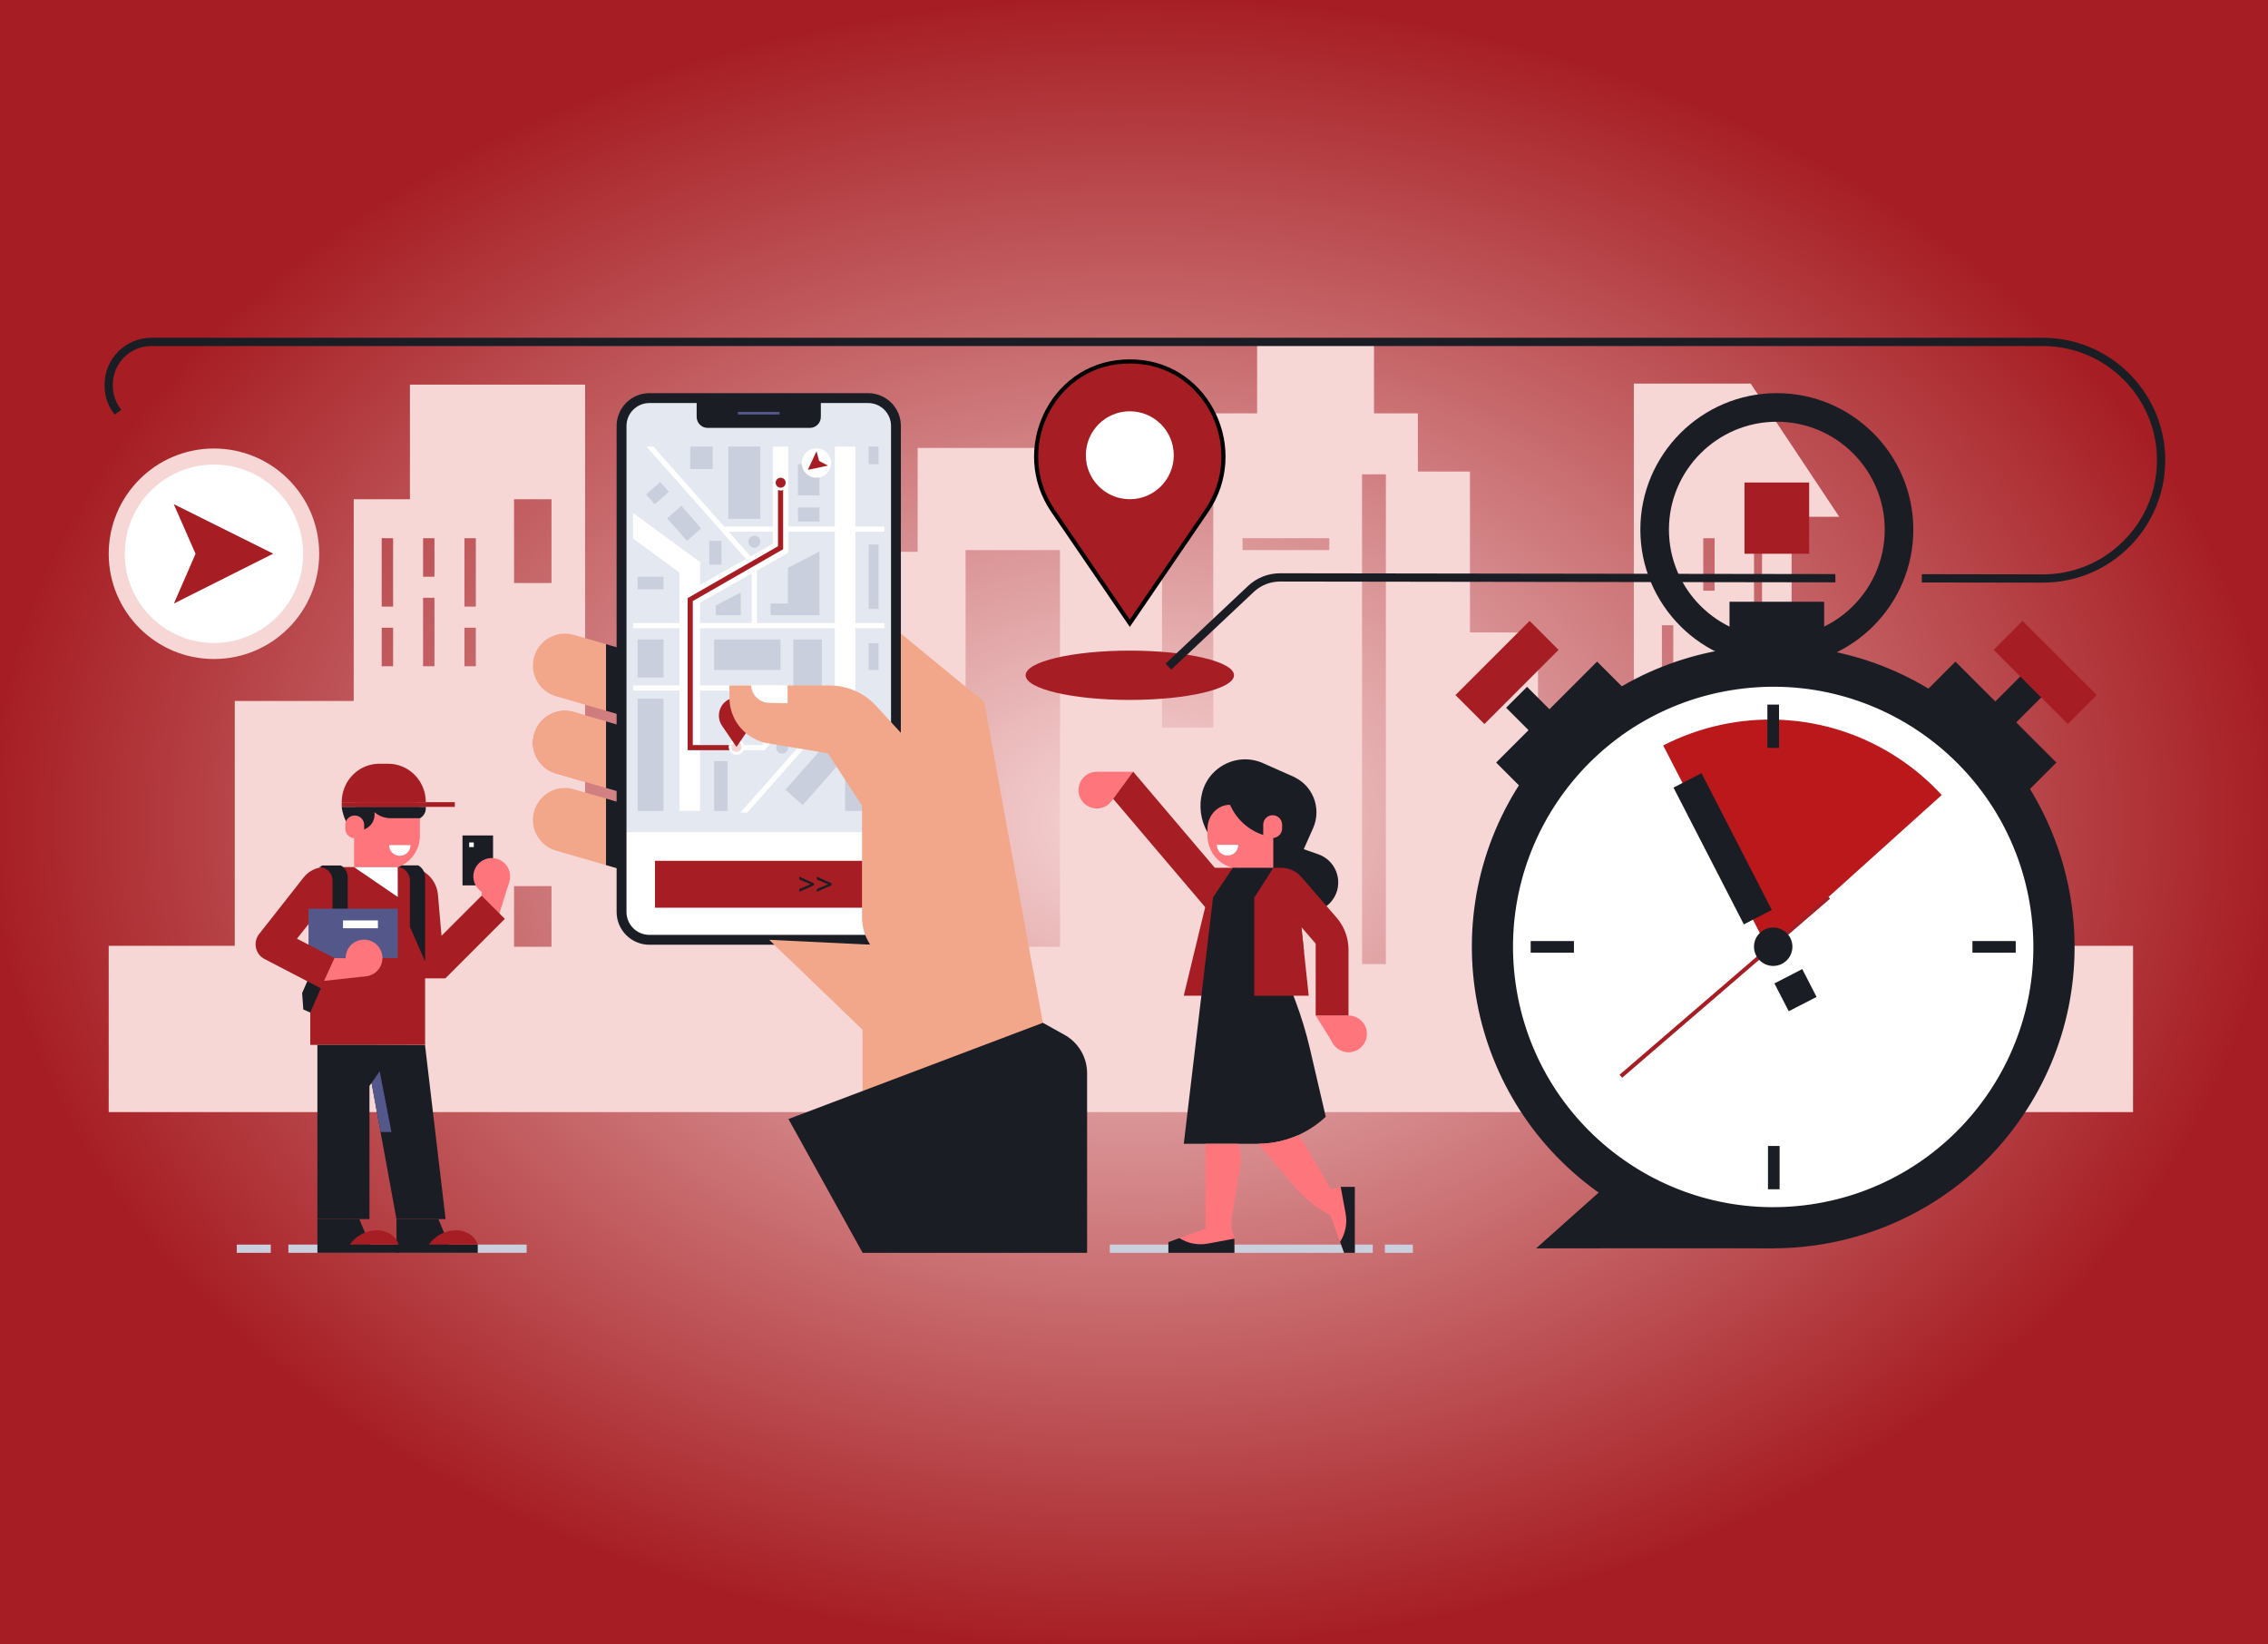<svg width="549" height="398" viewBox="0 0 549 398" fill="none" xmlns="http://www.w3.org/2000/svg">
<g clip-path="url(#clip0_2972_2830)">
<rect width="549" height="398" fill="url(#paint0_radial_2972_2830)"/>
<path d="M473.899 228.919V169.667H445.209V233.362H424.585V125.082H445.209L423.783 92.852H395.489V196.319H372.294V153.081H355.828V114.139H343.216V100.052H332.596V82.757H304.302V100.052H293.691V176.092H281.282V108.423H222.131V133.555H199.857V120.841H182.608V150.61H171.388V201.086H141.638V93.101H99.229V120.841H85.622V169.667H56.83V228.919H26.314V269.17H516.335V228.919H473.899ZM95.154 161.259H92.398V151.929H95.154V161.259ZM95.154 146.83H92.398V130.264H95.154V146.83ZM133.497 120.832V141.121H124.435V120.832H133.497ZM105.167 161.259H102.41V144.692H105.167V161.259ZM105.167 139.593H102.41V130.264H105.167V139.593ZM115.179 161.259H112.422V151.929H115.179V161.259ZM115.179 146.83H112.422V130.264H115.179V146.83ZM124.435 229.167V214.472H133.497V229.167H124.435ZM196.686 164.264H191.283V161.342H196.686V164.264ZM196.686 154.418H191.283V151.542H196.686V154.418ZM196.686 144.618H191.283V141.695H196.686V144.618ZM207.159 164.264H201.756V161.342H207.159V164.264ZM207.159 154.418H201.756V151.542H207.159V154.418ZM207.159 144.618H201.756V141.695H207.159V144.618ZM256.583 229.167H233.738V133.149H256.583V229.167ZM321.772 133.149H300.771V130.264H321.772V133.149ZM335.472 233.353H329.701V114.812H335.472V233.353ZM405.04 164.043H402.284V151.339H405.04V164.043ZM415.043 142.968H412.296V130.264H415.043V142.968Z" fill="#F7D6D6"/>
<path d="M469.902 182.876L474.965 187.938L495.285 167.618L490.222 162.556L469.902 182.876Z" fill="#1A1E24"/>
<path d="M482.592 157.294L500.547 175.249L507.553 168.242L489.598 150.287L482.592 157.294Z" fill="#A61E23"/>
<g filter="url(#filter0_d_2972_2830)">
<path d="M369.641 162.554L364.578 167.616L384.898 187.936L389.961 182.874L369.641 162.554Z" fill="#1A1E24"/>
</g>
<path d="M370.268 150.287L352.312 168.242L359.319 175.249L377.274 157.294L370.268 150.287Z" fill="#A61E23"/>
<path d="M433.683 132.354H426.523V161.092H433.683V132.354Z" fill="#F7D6D6"/>
<path d="M430.11 95.157C411.89 95.157 397.07 109.977 397.07 128.193C397.07 146.411 411.889 161.23 430.11 161.23C448.326 161.23 463.145 146.411 463.145 128.193C463.145 109.977 448.326 95.157 430.11 95.157ZM430.11 154.312C415.705 154.312 403.989 142.596 403.989 128.193C403.989 113.792 415.705 102.076 430.11 102.076C444.511 102.076 456.226 113.792 456.226 128.193C456.226 142.596 444.511 154.312 430.11 154.312Z" fill="#1A1E24"/>
<path d="M470.329 168.934C437.046 146.245 391.669 154.808 368.981 188.091C346.261 221.373 354.855 266.75 388.138 289.47C421.42 312.158 466.798 303.563 489.486 270.281C512.206 236.999 503.612 191.622 470.329 168.934ZM485.892 256.781C470.641 288.063 432.952 301.064 401.669 285.845C370.355 270.627 357.355 232.905 372.574 201.624C387.825 170.34 425.514 157.309 456.797 172.529C488.111 187.777 501.112 225.498 485.892 256.781Z" fill="#1A1E24"/>
<path d="M437.932 116.788H422.281V134.031H437.932V116.788Z" fill="#A61E23"/>
<path d="M441.558 145.646H418.652V156.602H441.558V145.646Z" fill="#1A1E24"/>
<path d="M386.596 160.135L362.16 184.571L368.844 191.255L393.28 166.819L386.596 160.135Z" fill="#1A1E24"/>
<path d="M466.658 166.821L491.094 191.257L497.778 184.573L473.341 160.137L466.658 166.821Z" fill="#1A1E24"/>
<path d="M487.404 201.499C502.696 233.64 489.038 272.06 456.928 287.371C424.788 302.663 386.366 289.006 371.056 256.894C355.764 224.753 369.422 186.332 401.532 171.022C433.672 155.73 472.093 169.387 487.404 201.499Z" fill="white"/>
<path d="M467.624 285.869C498.926 264.659 507.107 222.094 485.902 190.799C464.692 159.496 422.127 151.315 390.825 172.525C359.53 193.73 351.348 236.295 372.559 267.597C393.763 298.894 436.328 307.074 467.624 285.869ZM420.276 166.87C454.716 161.904 486.617 185.832 491.565 220.246C496.484 254.678 472.607 286.594 438.194 291.541C403.729 296.472 371.827 272.556 366.886 238.138C361.967 203.706 385.863 171.817 420.276 166.87Z" fill="#1A1E24"/>
<path d="M427.964 287.85H430.781V277.374H427.964V287.85Z" fill="#1A1E24"/>
<path d="M470.019 192.431L428.187 230.089L402.598 180.431C420.236 171.359 442.14 171.881 459.804 183.679C463.632 186.237 467.04 189.183 470.019 192.431Z" fill="#BB181B"/>
<path d="M442.364 216.798L392.035 260.134L392.664 260.864L442.993 217.528L442.364 216.798Z" fill="#A61E23"/>
<path d="M432.989 244.762L439.727 241.297L436.261 234.559L429.523 238.025L432.989 244.762Z" fill="#1A1E24"/>
<path d="M429.228 224.497C431.797 224.497 433.878 226.579 433.878 229.147C433.878 231.716 431.797 233.797 429.228 233.797C426.661 233.797 424.578 231.716 424.578 229.147C424.578 226.579 426.66 224.497 429.228 224.497Z" fill="#1A1E24"/>
<path d="M427.819 181.016H430.637V170.54H427.819V181.016Z" fill="#1A1E24"/>
<path d="M422.119 223.735L428.898 220.248L411.871 187.143L405.092 190.63L422.119 223.735Z" fill="#1A1E24"/>
<path d="M380.996 230.59V227.772H370.52V230.59H380.996Z" fill="#1A1E24"/>
<path d="M487.934 230.59V227.772H477.458V230.59H487.934Z" fill="#1A1E24"/>
<path d="M392.029 284.149L371.844 302.149L429.798 302.144L392.029 284.149Z" fill="#1A1E24"/>
<path d="M143.189 154.904L146.695 155.92V172.033L134.588 168.526C130.477 167.337 128.117 163.052 129.306 158.948C129.997 156.587 131.697 154.793 133.809 153.934C135.366 153.293 137.147 153.162 138.891 153.666L143.189 154.904Z" fill="#F3A78A"/>
<path d="M154.916 158.311V170.874L152.624 173.757L150.681 173.191L146.695 172.032V155.92L153.272 157.832L154.916 158.311Z" fill="#1A1E24"/>
<path d="M143.189 173.59L146.695 174.605V190.717L134.588 187.21C130.477 186.021 128.117 181.736 129.306 177.631C129.997 175.27 131.697 173.477 133.809 172.618C135.366 171.976 137.147 171.845 138.891 172.35L143.189 173.59Z" fill="#FF757C"/>
<path d="M154.916 176.996V189.558L152.624 192.442L150.681 191.875L146.695 190.717V174.604L153.272 176.516L154.916 176.996Z" fill="#1A1E24"/>
<path d="M143.189 173.581L146.695 174.597V190.709L134.588 187.203C130.477 186.013 128.117 181.729 129.306 177.624C129.997 175.263 131.697 173.47 133.809 172.611C135.366 171.969 137.147 171.838 138.891 172.343L143.189 173.581Z" fill="#F3A78A"/>
<path d="M143.189 192.265L146.695 193.28V209.393L134.588 205.887C130.477 204.698 128.117 200.412 129.306 196.308C129.997 193.948 131.697 192.154 133.809 191.295C135.366 190.653 137.147 190.522 138.891 191.026L143.189 192.265Z" fill="#F3A78A"/>
<path d="M154.916 195.672V208.235L152.624 211.119L150.681 210.552L146.695 209.393V193.28L153.272 195.192L154.916 195.672Z" fill="#1A1E24"/>
<path d="M210.143 96.353H157.196C153.472 96.353 150.457 99.368 150.457 103.093V201.469V220.734C150.457 224.458 153.472 227.473 157.196 227.473H210.143C213.861 227.473 216.876 224.458 216.876 220.734V201.469V103.094C216.876 99.369 213.862 96.353 210.143 96.353Z" fill="white"/>
<path d="M150.455 103.094V201.469H216.874V103.094C216.874 99.369 213.859 96.355 210.141 96.355H157.194C153.47 96.354 150.455 99.369 150.455 103.094Z" fill="#E4E8F0"/>
<path d="M150.455 201.469V220.733C150.455 224.458 153.47 227.473 157.194 227.473H210.141C213.859 227.473 216.874 224.458 216.874 220.733V201.469H150.455Z" fill="white"/>
<path d="M208.792 208.35H158.543V219.706H208.792V208.35Z" fill="#A61E23"/>
<path d="M193.486 212.874L196.194 214.02V214.035L193.486 215.181V215.856L197.021 214.277V213.778L193.486 212.199V212.874Z" fill="#1A1E24"/>
<path d="M197.721 212.199V212.874L200.428 214.02V214.035L197.721 215.181V215.856L201.256 214.277V213.778L197.721 212.199Z" fill="#1A1E24"/>
<path d="M164.462 138.551V150.802H153.238V152.048H164.462V165.905H153.238V167.151H164.462V196.281H169.445V181.576H185.059L189.046 176.88L193.76 180.249L179.217 196.692H180.88L202.468 172.283L214.09 182.248V175.683L207.058 169.648V152.047H214.09V150.801H207.058V128.692H214.09V127.446H207.058L207.065 108.082H202.082L202.075 127.446H190.814V108.082H187.077V127.446H175.293L158.152 108.082H156.489L180.574 135.287L169.444 141.571V136.021L153.238 124.176V130.348L164.462 138.551ZM187.077 131.619L181.683 134.665L176.395 128.692H187.077V131.619ZM202.074 150.802H183.221V138.084L190.813 133.799V128.692H202.074V150.802ZM169.445 167.151H188.323V175.809L184.48 180.331H169.445V167.151ZM169.445 152.048H202.075V170.845L194.589 179.315L189.569 175.715V165.905H169.446V152.048H169.445ZM169.445 145.863L181.976 138.789V150.803H169.445V145.863Z" fill="white"/>
<path d="M154.336 196.283H160.619V169.109H154.336V196.283Z" fill="#CACFDD"/>
<path d="M194.312 194.862L206.357 181.221L202.159 177.514L190.114 191.155L194.312 194.862Z" fill="#CACFDD"/>
<path d="M192.03 168.969H198.936V154.772H192.03V168.969Z" fill="#CACFDD"/>
<path d="M172.858 162.157H188.943V154.774H172.858V162.157Z" fill="#CACFDD"/>
<path d="M154.334 163.989H160.617V154.773H154.334V163.989Z" fill="#CACFDD"/>
<path d="M172.858 196.281H176.088V184.228H172.858V196.281Z" fill="#CACFDD"/>
<path d="M190.731 146.062H186.502V148.908H198.367V133.469L190.731 137.448V146.062Z" fill="#CACFDD"/>
<path d="M173.262 146.547V148.907H179.316V143.389L173.262 146.547Z" fill="#CACFDD"/>
<path d="M171.682 136.677H174.646V130.909H171.682V136.677Z" fill="#CACFDD"/>
<path d="M161.486 125.455L166.303 130.909L169.728 127.884L164.911 122.43L161.486 125.455Z" fill="#CACFDD"/>
<path d="M156.385 119.687L158.475 122.053L161.9 119.027L159.81 116.661L156.385 119.687Z" fill="#CACFDD"/>
<path d="M193.167 126.236H198.367V122.824H193.167V126.236Z" fill="#CACFDD"/>
<path d="M193.167 119.901H198.367V112.346H193.167V119.901Z" fill="#CACFDD"/>
<path d="M182.599 129.67C183.401 129.67 184.052 130.321 184.052 131.123C184.052 131.925 183.402 132.576 182.599 132.576C181.797 132.576 181.146 131.925 181.146 131.123C181.146 130.321 181.796 129.67 182.599 129.67Z" fill="#CACFDD"/>
<path d="M189.344 179.502C190.146 179.502 190.797 180.153 190.797 180.955C190.797 181.757 190.147 182.408 189.344 182.408C188.542 182.408 187.891 181.757 187.891 180.955C187.892 180.152 188.542 179.502 189.344 179.502Z" fill="#CACFDD"/>
<path d="M210.27 147.399H212.666V131.801H210.27V147.399Z" fill="#CACFDD"/>
<path d="M210.27 112.346H212.666V108.081H210.27V112.346Z" fill="#CACFDD"/>
<path d="M176.292 125.587H184.053V108.08H176.292V125.587Z" fill="#CACFDD"/>
<path d="M204.567 196.281H212.666V188.182H204.567V196.281Z" fill="#CACFDD"/>
<path d="M167.073 113.523H172.516V108.08H167.073V113.523Z" fill="#CACFDD"/>
<path d="M210.27 162.157H212.666V155.684H210.27V162.157Z" fill="#CACFDD"/>
<path d="M154.334 142.64H160.617V139.603H154.334V142.64Z" fill="#CACFDD"/>
<path d="M188.324 132.216V116.836H189.569V132.937L167.699 145.487V180.333H178.169V181.579H166.453V144.766L188.324 132.216Z" fill="#A61E23"/>
<path d="M188.965 114.949C190.007 114.949 190.852 115.795 190.852 116.836C190.852 117.878 190.007 118.724 188.965 118.724C187.924 118.724 187.078 117.878 187.078 116.836C187.078 115.794 187.924 114.949 188.965 114.949Z" fill="white"/>
<path d="M188.966 118.044C189.634 118.044 190.175 117.503 190.175 116.836C190.175 116.168 189.634 115.627 188.966 115.627C188.299 115.627 187.758 116.168 187.758 116.836C187.758 117.503 188.299 118.044 188.966 118.044Z" fill="#A61E23"/>
<path d="M176.455 180.331H180.105C179.906 179.516 179.165 178.905 178.28 178.905C177.402 178.905 176.654 179.516 176.455 180.331Z" fill="white"/>
<path d="M176.393 180.792C176.393 181.072 176.455 181.341 176.567 181.577C176.86 182.231 177.52 182.679 178.28 182.679C179.046 182.679 179.7 182.231 179.993 181.577C180.105 181.34 180.167 181.072 180.167 180.792C180.167 180.636 180.148 180.48 180.104 180.331H176.454C176.412 180.481 176.393 180.637 176.393 180.792Z" fill="white"/>
<path d="M178.283 182.002C178.95 182.002 179.491 181.461 179.491 180.794C179.491 180.126 178.95 179.585 178.283 179.585C177.615 179.585 177.074 180.126 177.074 180.794C177.074 181.461 177.615 182.002 178.283 182.002Z" fill="#F7D6D6"/>
<path d="M177.995 168.88C178.089 168.875 178.184 168.872 178.279 168.872C178.375 168.872 178.469 168.875 178.563 168.88C181.885 169.073 183.654 172.92 181.777 175.667L178.278 180.786L174.781 175.667C172.903 172.919 174.674 169.072 177.995 168.88Z" fill="#A61E23"/>
<path d="M200.413 109.864C201.633 111.401 201.376 113.636 199.839 114.856C198.302 116.077 196.067 115.82 194.847 114.282C193.626 112.746 193.883 110.51 195.42 109.29C196.956 108.07 199.192 108.327 200.413 109.864Z" fill="white"/>
<path d="M198.275 111.56L200.421 112.699L195.549 113.725L197.652 109.211L198.275 111.56Z" fill="#A61E23"/>
<path d="M210.142 95.158H157.195C152.822 95.158 149.26 98.715 149.26 103.087V220.733C149.26 225.106 152.822 228.668 157.195 228.668H210.142C210.298 228.668 210.453 228.662 210.603 228.65C212.639 228.538 214.47 227.647 215.81 226.277C217.205 224.844 218.07 222.889 218.07 220.733V103.088C218.07 98.715 214.514 95.158 210.142 95.158ZM151.651 220.734V103.088C151.651 100.035 154.137 97.551 157.195 97.551H210.142C213.2 97.551 215.685 100.035 215.685 103.088V220.734C215.685 223.792 213.2 226.278 210.142 226.278H157.195C154.137 226.278 151.651 223.792 151.651 220.734Z" fill="#1A1E24"/>
<path d="M168.635 96.46V100.904C168.635 102.376 169.829 103.57 171.301 103.57H196.03C197.502 103.57 198.696 102.376 198.696 100.904V96.46H168.635Z" fill="#1A1E24"/>
<path d="M188.707 99.701H178.623V100.33H188.707V99.701Z" fill="#53578A"/>
<path d="M181.814 165.907C181.871 167.04 182.357 168.062 183.103 168.816C183.919 169.625 185.04 170.136 186.267 170.13L190.658 170.211V165.907H181.814Z" fill="white"/>
<path d="M208.808 264.061H255.458L250.102 234.769C250.084 234.75 250.064 234.737 250.046 234.725L250.041 234.727L250.047 234.725L238.256 169.919L218.07 153.357V177.374L212.089 170.862C209.196 167.713 205.117 165.919 200.84 165.915L190.658 165.908V170.211L186.267 170.13C185.04 170.136 183.919 169.626 183.103 168.816C182.355 168.063 181.87 167.042 181.814 165.908H176.57V168.866C176.57 170.753 177.038 172.541 177.872 174.116C179.467 177.118 182.394 179.335 185.944 179.921L200.4 182.332L208.672 195.018V222.087C208.672 224.317 209.301 226.484 210.459 228.352C210.519 228.455 210.586 228.55 210.651 228.646C210.634 228.647 210.619 228.65 210.602 228.651C210.453 228.664 210.297 228.67 210.141 228.67H187.434L190.965 232.077L208.809 249.269L208.808 264.061Z" fill="#F3A78A"/>
<path d="M218.076 177.372L226.198 186.213L230.867 175.201V171.18L218.076 177.372Z" fill="#F3A78A"/>
<path d="M213.694 232.076H190.966L186.195 227.474L210.66 228.656C211.065 229.285 211.539 229.871 212.068 230.413L213.395 231.771L213.694 232.076Z" fill="#F3A78A"/>
<path d="M219.726 249.267H208.809V251.527H219.726V249.267Z" fill="#F3A78A"/>
<path d="M263.148 303.237V259.774C263.148 255.909 261.053 252.347 257.674 250.469L252.444 247.562L190.855 270.849L208.811 303.237H263.148Z" fill="#1A1E24"/>
<path d="M332.293 301.239H268.641V303.236H332.293V301.239Z" fill="#CACFDD"/>
<path d="M335.234 303.238H342.008V301.238H335.234V303.238Z" fill="#CACFDD"/>
<path d="M293.602 192.548L300.654 217.228H309.56L312.418 219.358C315.958 222.004 321.029 220.86 323.103 216.951C325.168 213.052 323.269 208.212 319.093 206.764L315.589 205.538L317.848 200.458C318.401 199.223 318.669 197.914 318.669 196.605C318.669 194.162 317.719 191.755 315.931 189.948C315.187 189.199 314.328 188.609 313.411 188.152L313.414 188.123L305.411 184.574C301.161 182.859 296.533 184.066 293.602 187.146V192.548ZM309.33 187.154C309.284 187.153 309.239 187.146 309.193 187.146H309.33V187.154Z" fill="#1A1E24"/>
<path d="M292.285 195.992V202.363C292.304 203.165 292.423 203.939 292.654 204.668C293.05 205.949 293.769 207.083 294.701 207.996C295.742 209.01 297.042 209.729 298.49 210.061C298.988 210.181 299.504 210.245 300.029 210.264V210.273H308.216V196.389C308.133 195.421 307.884 194.499 307.488 193.66C307.442 193.54 307.386 193.439 307.322 193.328C305.966 190.737 303.247 188.995 300.131 189.032C297.079 189.078 294.452 190.802 293.133 193.328C292.7 194.139 292.414 195.043 292.285 195.992Z" fill="#FF757C"/>
<path d="M299.738 204.485C299.738 205.917 298.578 207.077 297.146 207.077C295.715 207.077 294.555 205.917 294.555 204.485V204.484H299.738V204.485Z" fill="white"/>
<path d="M274.305 186.784L284.964 199.332L295.623 211.879L292.171 220.089L278.908 204.476L268.25 191.929L274.305 186.784Z" fill="#A61E23"/>
<path d="M286.545 240.999H298.511V210.041H294.059L290.518 224.561L286.545 240.999Z" fill="#A61E23"/>
<path d="M286.549 276.849H304.425C304.489 276.849 304.554 276.849 304.618 276.84C306.923 276.83 309.191 276.48 311.358 275.826C312.27 275.549 313.156 275.226 314.031 274.839C316.539 273.742 318.871 272.221 320.909 270.303L320.337 267.823V267.805L318.466 259.766L317.101 253.893C316.189 249.984 315.027 246.14 313.616 242.378L313.091 240.995V210.756C312.916 210.664 312.741 210.581 312.556 210.498C311.8 210.203 310.989 210.037 310.159 210.037H298.432L293.638 217.2L288.577 259.766L287.618 267.823L286.549 276.849Z" fill="#1A1E24"/>
<path d="M282.832 300.633V303.233H298.809V299.804L298.127 297.342H298.118V295.185L300.247 281.927C300.468 280.222 300.293 278.47 299.731 276.848H291.821V297.37L285.496 299.665L282.832 300.633Z" fill="#FF757C"/>
<path d="M285.491 299.669C287.53 300.966 289.984 301.443 292.359 301.002L298.803 299.807V303.237H282.826V300.637L285.491 299.669Z" fill="#1A1E24"/>
<path d="M304.619 276.839C306.924 276.83 309.192 276.48 311.358 275.825C312.271 275.549 313.156 275.226 314.032 274.839C314.604 275.291 315.111 275.816 315.544 276.508L316.706 278.508H316.715L322.189 287.909L324.529 287.261H327.959V303.238H325.359L324.391 300.573L322.068 294.185V294.179C318.842 292.473 315.958 290.179 313.58 287.414L304.555 276.876L304.619 276.839Z" fill="#FF757C"/>
<path d="M324.391 300.573C325.688 298.535 326.164 296.081 325.724 293.706L324.529 287.262H327.958V303.239H325.359L324.391 300.573Z" fill="#1A1E24"/>
<path d="M299.479 269.677V257.48H300.52L302.562 269.677H299.479Z" fill="#1A1E24"/>
<path d="M264.564 186.889C264.962 186.802 265.357 186.79 265.745 186.809L265.737 186.792L274.305 186.784L269.035 193.959L269.026 193.939C268.41 194.739 267.536 195.346 266.473 195.579C264.073 196.107 261.7 194.588 261.173 192.188C260.646 189.79 262.164 187.417 264.564 186.889Z" fill="#FF757C"/>
<path d="M318.482 245.792H326.428L326.425 245.798C328.471 245.795 330.316 247.207 330.774 249.288C331.301 251.688 329.782 254.061 327.383 254.588C325.267 255.053 323.176 253.926 322.348 252.009L322.346 252.011L318.482 245.792Z" fill="#FF757C"/>
<path d="M308.245 210.041H310.153C310.983 210.041 311.795 210.207 312.55 210.502C312.735 210.585 312.91 210.668 313.085 210.76C313.795 211.12 314.45 211.627 314.984 212.244L316.423 213.904L323.516 222.075C325.393 224.237 326.425 227.003 326.425 229.866V245.792H318.479V228.383L315.02 224.402L315.019 224.405L316.794 240.999H303.615V217.26L308.245 210.041Z" fill="#A61E23"/>
<path d="M292.294 201.454L292.284 200.689C292.248 197.969 294.036 195.461 296.691 194.89C296.866 194.853 297.051 194.825 297.226 194.816C297.226 194.816 297.41 194.816 297.742 194.816L298.083 195.507C300.259 199.785 304.564 202.542 309.331 202.735V187.146H293.603C292.404 188.399 291.492 189.985 291.012 191.801C290.154 195.065 290.615 198.531 292.294 201.454Z" fill="#1A1E24"/>
<path d="M308.066 197.32C309.329 197.32 310.352 198.344 310.352 199.607V200.529C310.352 201.792 309.329 202.815 308.066 202.815H305.779V199.607C305.779 198.344 306.803 197.32 308.066 197.32Z" fill="#FF757C"/>
<path d="M313.088 222.174V232.988L315.645 230.222L315.024 224.405L313.088 222.174Z" fill="#A61E23"/>
<path d="M51.746 108.559C37.678 108.583 26.293 120.008 26.316 134.077C26.34 148.147 37.767 159.532 51.834 159.508C65.904 159.484 77.29 148.058 77.266 133.989C77.241 119.919 65.815 108.535 51.746 108.559Z" fill="#F7D6D6"/>
<path d="M30.203 134.07C30.223 145.993 39.906 155.642 51.829 155.622C63.752 155.601 73.402 145.918 73.38 133.995C73.36 122.072 63.677 112.423 51.753 112.443C39.832 112.465 30.182 122.147 30.203 134.07Z" fill="white"/>
<path d="M47.337 134.043L42.1 146.079L66.135 134.009L42.059 122.023L47.337 134.043Z" fill="#A61E23"/>
<path d="M271.969 87.527L271.969 87.527C272.47 87.497 272.975 87.482 273.484 87.482C273.992 87.482 274.498 87.498 274.999 87.527C292.639 88.548 302.082 109.001 292.087 123.631L273.485 150.852L254.883 123.631C244.886 109.001 254.33 88.548 271.969 87.527Z" fill="#A61E23" stroke="black"/>
<path d="M273.484 120.83C279.361 120.83 284.125 116.066 284.125 110.189C284.125 104.311 279.361 99.547 273.484 99.547C267.606 99.547 262.842 104.311 262.842 110.189C262.842 116.066 267.606 120.83 273.484 120.83Z" fill="white"/>
<path d="M298.704 163.442C298.704 166.737 287.413 169.409 273.485 169.409C259.556 169.409 248.266 166.738 248.266 163.442C248.266 160.147 259.556 157.476 273.485 157.476C287.413 157.476 298.704 160.147 298.704 163.442Z" fill="#A61E23"/>
<path d="M309.869 138.755L444.276 138.948V140.949L309.869 140.755H309.86C307.472 140.755 305.213 141.65 303.48 143.282L283.511 162.07L282.146 160.614L302.106 141.825C304.208 139.843 306.965 138.755 309.86 138.755H309.869Z" fill="#1A1E24"/>
<path d="M524.124 111.393C524.124 119.312 521.036 126.761 515.43 132.357C509.834 137.944 502.403 141.023 494.493 141.023H494.447L465.204 140.977V138.977L494.447 139.023H494.493C501.869 139.023 508.792 136.156 514.01 130.947C519.247 125.719 522.123 118.777 522.123 111.393C522.123 96.153 509.724 83.754 494.493 83.754H36.621C31.495 83.754 27.319 87.93 27.319 93.065V93.378C27.319 95.573 28.093 97.61 29.384 99.205C28.822 99.555 28.278 99.942 27.762 100.367C26.231 98.44 25.318 96.015 25.318 93.378V93.065C25.318 86.833 30.389 81.753 36.621 81.753H494.494C510.831 81.753 524.124 95.047 524.124 111.393Z" fill="#1A1E24"/>
<path d="M127.48 301.24H69.805V303.232H127.48V301.24Z" fill="#CACFDD"/>
<path d="M65.545 301.245H57.32V303.236H65.545V301.245Z" fill="#CACFDD"/>
<path d="M101.642 196.059V202.429C101.623 203.231 101.503 204.006 101.273 204.734C100.877 206.016 100.157 207.149 99.226 208.062C98.655 208.625 98 209.095 97.281 209.454C96.968 209.62 96.636 209.759 96.285 209.878C96.046 209.961 95.797 210.035 95.548 210.1H85.711V196.455C85.748 196.059 85.803 195.672 85.904 195.303C85.987 194.906 86.107 194.528 86.264 194.16C86.31 194.012 86.375 193.865 86.439 193.726C86.485 193.606 86.541 193.505 86.605 193.394C87.96 190.804 90.68 189.061 93.796 189.098C96.848 189.144 99.475 190.868 100.794 193.394C100.923 193.643 101.043 193.892 101.135 194.16C101.291 194.528 101.411 194.906 101.494 195.303C101.56 195.552 101.605 195.801 101.642 196.059Z" fill="#FF757C"/>
<path d="M94.189 204.55C94.189 205.981 95.349 207.141 96.781 207.141C98.212 207.141 99.373 205.981 99.373 204.55H94.189Z" fill="white"/>
<path d="M110.096 194.157H82.715V195.3H110.096V194.157Z" fill="#A61E23"/>
<path d="M103.071 194.158H82.715C82.715 192.933 82.945 191.766 83.369 190.692C84.706 187.274 87.988 184.854 91.823 184.854H93.962C98.996 184.854 103.071 189.016 103.071 194.158Z" fill="#A61E23"/>
<path d="M82.719 195.301C82.746 195.623 82.802 195.946 82.876 196.269C82.885 196.296 82.885 196.333 82.894 196.361C82.903 196.416 82.922 196.472 82.94 196.527C83.364 198.297 84.175 199.827 85.199 200.925H86.618H86.895C87.07 200.925 87.245 200.915 87.421 200.897C89.357 200.676 90.684 198.97 90.684 197.126C90.684 196.942 90.666 196.748 90.638 196.564C91.707 197.513 93.09 198.039 94.519 198.039H101.664C102.531 197.559 103.075 196.647 103.075 195.66V195.301H82.719Z" fill="#1A1E24"/>
<path d="M85.862 197.385C84.6 197.385 83.576 198.408 83.576 199.671V200.593C83.576 201.856 84.6 202.879 85.862 202.879H88.149V199.671C88.149 198.408 87.125 197.385 85.862 197.385Z" fill="#FF757C"/>
<path d="M123.193 213.714L116.586 211.725V223.326L120.438 222.533L123.193 213.714Z" fill="#FF757C"/>
<path d="M119.351 202.214H111.955V214.299H119.351V202.214Z" fill="#1A1E24"/>
<path d="M119.989 207.791C117.589 207.264 115.216 208.782 114.689 211.182C114.161 213.582 115.68 215.955 118.079 216.482C120.479 217.009 122.852 215.491 123.38 213.091C123.907 210.691 122.388 208.318 119.989 207.791Z" fill="#FF757C"/>
<path d="M114.688 203.913H113.576V205.026H114.688V203.913Z" fill="white"/>
<path d="M122.205 222.404L116.587 216.786L106.877 226.496L106.839 226.075L106.012 216.562C105.723 213.225 103.229 210.575 100.042 209.986C99.955 209.969 99.867 209.961 99.779 209.948C99.484 209.905 99.184 209.877 98.88 209.87C98.848 209.869 98.817 209.861 98.784 209.861H98.705H95.4H78.686C76.536 209.861 74.627 210.89 73.414 212.48L62.727 226.074C61.17 228.056 61.8 230.966 64.037 232.126L66.833 233.576L75.105 223.138V252.904H102.901V236.805H107.811V236.799L122.205 222.404Z" fill="#A61E23"/>
<path d="M102.905 212.275V232.733L99.218 224.288V213.077C99.218 212.192 98.858 211.39 98.277 210.809C97.761 210.284 97.12 209.922 96.346 209.857C96.696 209.737 96.968 209.619 97.281 209.453H101.218C101.495 209.601 101.744 209.785 101.965 210.006C102.545 210.588 102.905 211.39 102.905 212.275Z" fill="#1A1E24"/>
<path d="M84.176 212.302C84.176 211.417 83.816 210.614 83.235 210.034C83.014 209.812 82.765 209.628 82.489 209.48H78.017L77.27 209.886C78.155 209.886 78.967 210.246 79.548 210.836C80.128 211.417 80.488 212.219 80.488 213.104L80.49 223.51L73.133 240.363L73.419 244.337L75.106 245.074L75.428 244.337L84.177 224.285L84.176 212.302Z" fill="#1A1E24"/>
<path d="M107.86 295.072L102.882 252.959L88.454 252.903H76.828V295.072H89.431V262.836L89.948 262.123L95.967 295.063V295.072H107.86Z" fill="#1A1E24"/>
<path d="M108.681 301.237L106.119 295.071H95.969L95.978 301.237H95.975V303.236H115.648V301.237H108.681Z" fill="#1A1E24"/>
<path d="M115.647 301.237H103.832C105.207 299.2 107.72 297.78 110.349 297.78C112.978 297.78 114.991 299.2 115.647 301.237Z" fill="#A61E23"/>
<path d="M89.54 301.237L86.978 295.071H76.828L76.837 301.237H76.835V303.236H96.507V301.237H89.54Z" fill="#1A1E24"/>
<path d="M96.507 301.237H84.691C86.066 299.2 88.579 297.78 91.209 297.78C93.838 297.78 95.85 299.2 96.507 301.237Z" fill="#A61E23"/>
<path d="M89.947 262.122L91.907 259.292L94.749 273.987H92.116L89.947 262.122Z" fill="#53578A"/>
<path d="M96.268 209.86L96.287 217.107L85.674 209.86H96.268Z" fill="white"/>
<path d="M96.286 219.931H74.68V231.882H96.286V219.931Z" fill="#53578A"/>
<path d="M64.848 223.587L81.77 232.293L79.224 240.02L66.833 233.575L64.848 223.587Z" fill="#A61E23"/>
<path d="M89.077 227.536C86.677 227.009 84.304 228.527 83.776 230.927C83.249 233.327 84.767 235.7 87.167 236.227C89.567 236.755 91.94 235.236 92.468 232.836C92.995 230.437 91.476 228.064 89.077 227.536Z" fill="#FF757C"/>
<path d="M84.431 231.947L80.968 231.881L78.449 237.411L88.403 236.32L84.431 231.947Z" fill="#FF757C"/>
<path d="M91.481 222.778H83.033V224.672H91.481V222.778Z" fill="white"/>
<path d="M96.285 238.738V248.474H95.363L95.373 238.738H96.285Z" fill="#A61E23"/>
</g>
<defs>
<filter id="filter0_d_2972_2830" x="360.89" y="162.554" width="32.758" height="32.758" filterUnits="userSpaceOnUse" color-interpolation-filters="sRGB">
<feFlood flood-opacity="0" result="BackgroundImageFix"/>
<feColorMatrix in="SourceAlpha" type="matrix" values="0 0 0 0 0 0 0 0 0 0 0 0 0 0 0 0 0 0 127 0" result="hardAlpha"/>
<feOffset dy="3.688"/>
<feGaussianBlur stdDeviation="1.844"/>
<feComposite in2="hardAlpha" operator="out"/>
<feColorMatrix type="matrix" values="0 0 0 0 0 0 0 0 0 0 0 0 0 0 0 0 0 0 0.25 0"/>
<feBlend mode="normal" in2="BackgroundImageFix" result="effect1_dropShadow_2972_2830"/>
<feBlend mode="normal" in="SourceGraphic" in2="effect1_dropShadow_2972_2830" result="shape"/>
</filter>
<radialGradient id="paint0_radial_2972_2830" cx="0" cy="0" r="1" gradientUnits="userSpaceOnUse" gradientTransform="translate(274.5 199) rotate(90) scale(199 274.5)">
<stop stop-color="#F7D6D6"/>
<stop offset="1" stop-color="#A61E23"/>
</radialGradient>
<clipPath id="clip0_2972_2830">
<rect width="549" height="398" fill="white"/>
</clipPath>
</defs>
</svg>
